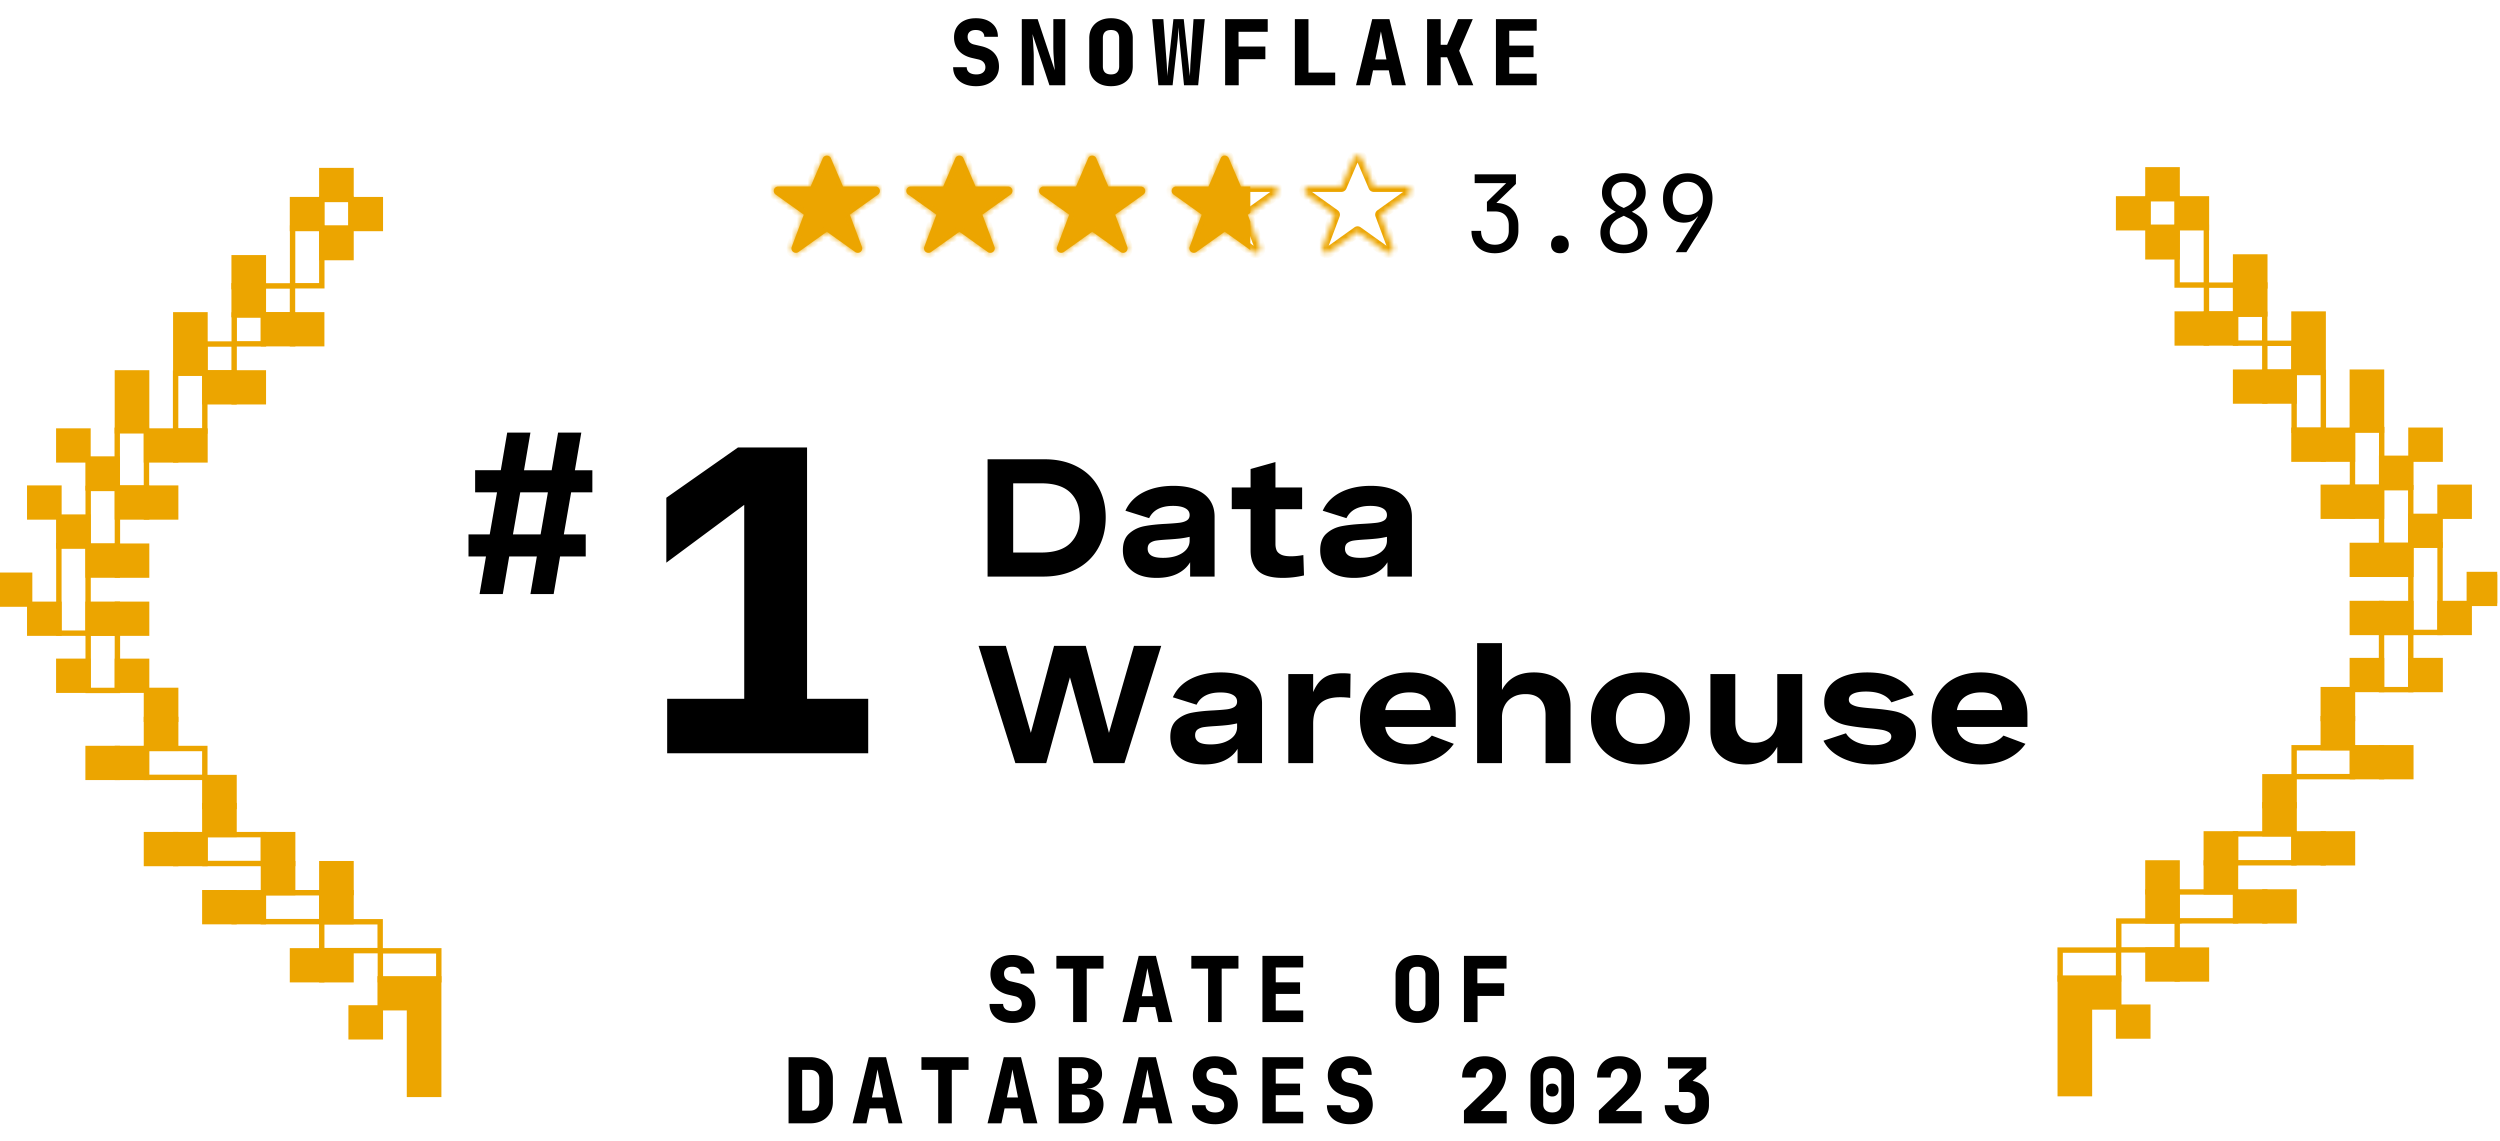 <svg xmlns="http://www.w3.org/2000/svg" width="469" height="214" fill="none"><g clip-path="url(#a)"><path fill="#000" d="m89.965 111.453 1.203-7.054H87.89v-4.149h3.983l1.37-7.884h-4.108v-4.15h4.813l1.203-7.053h4.357l-1.203 7.054h5.186l1.204-7.054h4.357l-1.204 7.054h3.278v4.15h-3.983l-1.369 7.883h4.108v4.149h-4.814l-1.203 7.054h-4.357l1.203-7.054h-5.186l-1.204 7.054h-4.356zm6.265-11.203h5.187l1.369-7.884h-5.187l-1.369 7.884zm28.93 41.059v-10.215h14.458V94.712l-14.615 10.844v-12.18l13.437-9.429h12.965v47.147h11.472v10.215H125.16zm70.79-55.149c2.313 0 4.333.45 6.063 1.35 1.739.89 3.074 2.16 4.005 3.807.941 1.647 1.412 3.56 1.412 5.74 0 2.24-.491 4.2-1.473 5.878-.972 1.678-2.348 2.972-4.129 3.882-1.77.901-3.811 1.351-6.123 1.351h-10.436V86.16h10.681zm-.613 17.496c2.445 0 4.261-.583 5.448-1.75 1.187-1.176 1.78-2.762 1.78-4.757 0-2.006-.593-3.586-1.78-4.743-1.187-1.156-3.003-1.734-5.448-1.734h-5.264v12.984h5.264zm27.931 4.512v-2.686c-.552.921-1.36 1.642-2.425 2.164-1.053.512-2.337.768-3.852.768-1.34 0-2.486-.205-3.437-.614-.942-.42-1.663-1.018-2.164-1.796-.491-.778-.737-1.703-.737-2.778 0-1.391.394-2.435 1.182-3.131.788-.706 1.729-1.166 2.824-1.38 1.105-.216 2.481-.364 4.128-.446 1.105-.061 1.934-.128 2.486-.2.563-.071 1.018-.214 1.366-.43.358-.224.537-.562.537-1.012 0-.563-.271-.987-.813-1.274-.542-.297-1.31-.445-2.302-.445-2.241 0-3.735.767-4.482 2.302l-4.45-1.396c.685-1.515 1.816-2.67 3.391-3.469 1.576-.798 3.448-1.197 5.617-1.197 1.648 0 3.044.23 4.19.69 1.156.45 2.031 1.11 2.625 1.98.603.86.905 1.898.905 3.116v11.234h-4.589zm-7.965-5.233c0 .562.23.992.691 1.289.46.286 1.192.429 2.194.429 1.003 0 1.878-.138 2.625-.414.757-.286 1.34-.67 1.749-1.151.41-.491.614-1.044.614-1.657v-.722a17.9 17.9 0 0 1-1.887.323c-.553.061-1.218.117-1.996.168-1.043.062-1.811.128-2.302.2-.481.061-.885.21-1.212.445-.317.235-.476.599-.476 1.09zm28.975-7.413h-5.003v6.507c0 .471.072.875.215 1.213.143.327.43.598.86.813.429.205 1.053.307 1.872.307.634 0 1.397-.077 2.287-.23l.122 3.821c-1.33.307-2.655.461-3.974.461-2.231 0-3.796-.461-4.697-1.382-.9-.931-1.35-2.194-1.35-3.79v-7.72h-3.53v-4.067h3.53v-3.468l4.665-1.305v4.773h5.003v4.067zm16.007 12.646v-2.686c-.552.921-1.36 1.642-2.424 2.164-1.054.512-2.338.768-3.852.768-1.341 0-2.487-.205-3.438-.614-.942-.42-1.663-1.018-2.164-1.796-.491-.778-.737-1.703-.737-2.778 0-1.391.394-2.435 1.182-3.131.788-.706 1.729-1.166 2.824-1.38 1.105-.216 2.481-.364 4.128-.446 1.105-.061 1.934-.128 2.486-.2.563-.071 1.018-.214 1.366-.43.358-.224.537-.562.537-1.012 0-.563-.271-.987-.813-1.274-.542-.297-1.31-.445-2.302-.445-2.241 0-3.735.767-4.481 2.302l-4.451-1.396c.685-1.515 1.816-2.67 3.392-3.469 1.575-.798 3.448-1.197 5.617-1.197 1.647 0 3.044.23 4.189.69 1.157.45 2.031 1.11 2.625 1.98.603.86.905 1.898.905 3.116v11.234h-4.589zm-7.965-5.233c0 .562.231.992.691 1.289.46.286 1.192.429 2.195.429 1.002 0 1.877-.138 2.624-.414.757-.286 1.34-.67 1.75-1.151a2.522 2.522 0 0 0 .613-1.657v-.722c-.695.154-1.325.261-1.887.323-.553.061-1.218.117-1.995.168-1.044.062-1.811.128-2.302.2-.481.061-.885.21-1.213.445-.317.235-.476.599-.476 1.09zm-34.469 18.225-6.906 22.008h-5.786l-4.436-16.099-4.45 16.099h-5.786l-6.906-22.008h5.11l4.697 16.33 4.358-16.33h5.939l4.359 16.33 4.696-16.33h5.111zm14.319 22.008v-2.686c-.553.921-1.361 1.642-2.425 2.164-1.054.512-2.338.768-3.852.768-1.341 0-2.487-.205-3.438-.614-.941-.42-1.663-1.018-2.164-1.796-.491-.778-.737-1.703-.737-2.778 0-1.391.394-2.435 1.182-3.131.788-.706 1.729-1.166 2.824-1.381 1.105-.215 2.481-.363 4.128-.445 1.105-.061 1.934-.128 2.486-.199.563-.072 1.019-.215 1.366-.43.358-.225.538-.563.538-1.013 0-.563-.272-.987-.814-1.274-.542-.297-1.309-.445-2.302-.445-2.241 0-3.734.767-4.481 2.302l-4.451-1.396c.686-1.515 1.816-2.671 3.392-3.469 1.575-.798 3.448-1.197 5.617-1.197 1.647 0 3.044.23 4.19.691 1.156.45 2.03 1.11 2.624 1.979.604.86.905 1.898.905 3.116v11.234h-4.588zm-7.966-5.233c0 .562.231.992.691 1.289.461.286 1.192.429 2.195.429 1.002 0 1.877-.138 2.624-.414.757-.286 1.34-.67 1.75-1.151a2.523 2.523 0 0 0 .614-1.657v-.722c-.696.154-1.325.261-1.888.323-.553.061-1.218.117-1.995.168-1.044.062-1.811.128-2.302.2-.481.061-.885.21-1.213.445-.317.235-.476.599-.476 1.09zm22.146-11.48v3.392c.379-.911.834-1.627 1.366-2.149a4.376 4.376 0 0 1 1.811-1.09c.686-.204 1.489-.306 2.41-.306.481 0 .956.03 1.427.092l-.061 4.527a14.982 14.982 0 0 0-1.857-.123c-1.77 0-3.065.425-3.883 1.274-.809.849-1.213 2.077-1.213 3.683v7.413h-4.665v-16.713h4.665zm13.521 9.914c.123.993.588 1.786 1.397 2.379.808.593 1.898.89 3.269.89.941 0 1.744-.148 2.409-.445.675-.297 1.228-.696 1.658-1.197l4.128 1.55c-.808 1.177-1.924 2.118-3.346 2.824-1.422.696-3.1 1.044-5.034 1.044-1.872 0-3.504-.338-4.895-1.013-1.381-.686-2.451-1.668-3.208-2.947-.747-1.289-1.12-2.814-1.12-4.573 0-1.75.373-3.285 1.12-4.605.757-1.319 1.832-2.337 3.223-3.054 1.402-.716 3.039-1.074 4.911-1.074 1.76 0 3.295.322 4.604.967 1.32.634 2.333 1.55 3.039 2.747.716 1.187 1.074 2.589 1.074 4.205v2.302h-13.229zm8.487-3.161c-.061-1.085-.414-1.908-1.059-2.471-.644-.563-1.586-.844-2.824-.844-1.289 0-2.338.291-3.146.875-.798.583-1.284 1.396-1.458 2.44h8.487zm13.413-12.554v8.794c.573-1.085 1.351-1.903 2.333-2.456.982-.563 2.2-.844 3.653-.844 1.412 0 2.634.256 3.668.767 1.033.502 1.826 1.223 2.379 2.164.552.942.828 2.057.828 3.346v10.743h-4.681v-9.024c0-1.259-.317-2.225-.951-2.901-.624-.685-1.56-1.028-2.809-1.028-.92 0-1.713.189-2.378.568a3.699 3.699 0 0 0-1.52 1.55c-.348.655-.522 1.397-.522 2.225v8.61h-4.665v-22.514h4.665zm25.968 5.494c1.841 0 3.463.363 4.865 1.09 1.412.716 2.501 1.729 3.269 3.038.767 1.3 1.151 2.804 1.151 4.512 0 1.699-.384 3.203-1.151 4.513-.768 1.299-1.857 2.312-3.269 3.038-1.402.716-3.024 1.075-4.865 1.075-1.842 0-3.464-.359-4.865-1.075-1.402-.726-2.487-1.739-3.254-3.038-.767-1.31-1.151-2.814-1.151-4.513 0-1.708.384-3.212 1.151-4.512.767-1.309 1.852-2.322 3.254-3.038 1.401-.727 3.023-1.09 4.865-1.09zm-4.604 8.64c0 .972.189 1.817.567 2.533a3.998 3.998 0 0 0 1.612 1.657c.696.389 1.504.583 2.425.583.931 0 1.739-.189 2.425-.567a4.005 4.005 0 0 0 1.611-1.658c.379-.726.568-1.576.568-2.548 0-.982-.189-1.831-.568-2.547a4.005 4.005 0 0 0-1.611-1.658c-.686-.388-1.494-.583-2.425-.583-.931 0-1.745.195-2.44.583a4.006 4.006 0 0 0-1.597 1.673c-.378.716-.567 1.56-.567 2.532zm30.279 8.38v-3.069c-1.156 2.21-3.105 3.315-5.847 3.315-1.33 0-2.501-.246-3.514-.737-1.013-.501-1.796-1.223-2.348-2.164-.553-.952-.829-2.077-.829-3.376v-10.682h4.665v8.963c0 1.248.307 2.215.921 2.9.624.686 1.525 1.029 2.701 1.029.87 0 1.627-.19 2.272-.568a3.783 3.783 0 0 0 1.473-1.55c.338-.665.506-1.412.506-2.241v-8.533h4.681v16.713h-4.681zm21.41-11.403c-.348-.624-.926-1.115-1.735-1.473-.798-.369-1.811-.553-3.038-.553-1.013 0-1.801.128-2.364.384s-.844.634-.844 1.136c0 .399.189.706.568.92.378.215.854.369 1.427.461.583.092 1.397.179 2.44.261 1.678.133 3.06.312 4.144.537 1.095.225 2.036.67 2.824 1.335.798.665 1.197 1.637 1.197 2.916 0 1.166-.343 2.179-1.028 3.039-.686.859-1.642 1.524-2.87 1.995-1.228.46-2.64.691-4.236.691-1.391 0-2.701-.174-3.929-.522-1.228-.358-2.302-.87-3.223-1.535-.91-.665-1.601-1.463-2.072-2.394l4.221-1.397c.409.696 1.059 1.243 1.949 1.642.9.399 1.959.599 3.177.599 1.023 0 1.842-.143 2.455-.43.614-.296.921-.69.921-1.181 0-.379-.184-.671-.552-.875-.369-.205-.834-.348-1.397-.43a33.657 33.657 0 0 0-2.379-.276c-1.688-.154-3.084-.348-4.189-.583-1.105-.236-2.062-.696-2.87-1.382-.798-.685-1.197-1.673-1.197-2.962 0-1.146.327-2.133.982-2.962.665-.839 1.606-1.478 2.824-1.918 1.217-.44 2.645-.66 4.282-.66 2.199 0 4.041.384 5.524 1.151 1.484.767 2.543 1.796 3.177 3.085l-4.189 1.381zm12.293 4.604c.122.993.588 1.786 1.396 2.379.808.593 1.898.89 3.269.89.941 0 1.745-.148 2.41-.445.675-.297 1.227-.696 1.657-1.197l4.128 1.55c-.808 1.177-1.923 2.118-3.345 2.824-1.422.696-3.1 1.044-5.034 1.044-1.872 0-3.504-.338-4.896-1.013-1.381-.686-2.45-1.668-3.207-2.947-.747-1.289-1.121-2.814-1.121-4.573 0-1.75.374-3.285 1.121-4.605.757-1.319 1.831-2.337 3.223-3.054 1.401-.716 3.038-1.074 4.911-1.074 1.759 0 3.294.322 4.604.967 1.32.634 2.333 1.55 3.038 2.747.717 1.187 1.075 2.589 1.075 4.205v2.302h-13.229zm8.487-3.161c-.062-1.085-.415-1.908-1.059-2.471-.645-.563-1.586-.844-2.824-.844-1.289 0-2.338.291-3.146.875-.798.583-1.284 1.396-1.458 2.44h8.487zm-185.665 58.7c-.872 0-1.632-.147-2.278-.442-.646-.294-1.144-.708-1.496-1.241-.351-.532-.527-1.161-.527-1.887h2.55c0 .42.159.754.476 1.003.329.238.771.357 1.326.357.533 0 .947-.119 1.241-.357.306-.238.459-.566.459-.986 0-.362-.113-.674-.34-.935-.226-.26-.544-.436-.952-.527l-1.258-.289c-1.054-.249-1.875-.708-2.465-1.377-.578-.68-.867-1.507-.867-2.482 0-.725.165-1.354.493-1.887a3.36 3.36 0 0 1 1.428-1.258c.612-.294 1.338-.442 2.176-.442 1.27 0 2.273.318 3.009.952.748.624 1.122 1.468 1.122 2.533h-2.55c0-.396-.141-.708-.425-.935-.272-.226-.668-.34-1.19-.34-.487 0-.861.114-1.122.34-.26.216-.391.527-.391.935 0 .363.102.675.306.935.216.25.516.42.901.51l1.326.306c1.1.25 1.933.703 2.499 1.36.567.646.85 1.474.85 2.482 0 .726-.181 1.366-.544 1.921-.351.556-.85.986-1.496 1.292-.634.306-1.388.459-2.261.459zm11.384-.17v-10.03h-3.145v-2.38h8.84v2.38h-3.145v10.03h-2.55zm9.258 0 3.043-12.41h3.23l3.077 12.41h-2.601l-.595-2.805h-2.958l-.595 2.805h-2.601zm3.621-4.845h2.091l-.595-2.992c-.079-.43-.164-.855-.255-1.275-.079-.43-.142-.765-.187-1.003l-.187.986c-.068.42-.147.845-.238 1.275l-.629 3.009zm12.437 4.845v-10.03h-3.145v-2.38h8.84v2.38h-3.145v10.03h-2.55zm10.194 0v-12.41h7.65v2.176h-5.151v2.788h4.556v2.176h-4.556v3.094h5.151v2.176h-7.65zm29.056.17c-.827 0-1.547-.153-2.159-.459a3.542 3.542 0 0 1-1.428-1.309c-.328-.566-.493-1.224-.493-1.972v-5.27c0-.748.165-1.399.493-1.955a3.402 3.402 0 0 1 1.428-1.309c.612-.317 1.332-.476 2.159-.476.839 0 1.559.159 2.159.476a3.29 3.29 0 0 1 1.411 1.309c.34.556.51 1.207.51 1.955v5.27c0 .748-.17 1.406-.51 1.972a3.42 3.42 0 0 1-1.411 1.309c-.6.306-1.32.459-2.159.459zm0-2.21c.51 0 .89-.13 1.139-.391.261-.272.391-.651.391-1.139v-5.27c0-.498-.124-.878-.374-1.139-.249-.26-.634-.391-1.156-.391-.521 0-.906.131-1.156.391-.249.261-.374.641-.374 1.139v5.27c0 .488.125.867.374 1.139.261.261.646.391 1.156.391zm8.749 2.04v-12.41h7.99v2.38h-5.474v2.754h5.032v2.38h-4.998v4.896h-2.55zm-126.703 19v-12.41h4.029c.862 0 1.61.165 2.244.493a3.564 3.564 0 0 1 1.496 1.394c.363.59.544 1.287.544 2.091v4.437c0 .794-.181 1.491-.544 2.091a3.666 3.666 0 0 1-1.496 1.411c-.634.329-1.382.493-2.244.493h-4.029zm2.55-2.38h1.479c.522 0 .941-.147 1.258-.442.318-.294.476-.685.476-1.173v-4.437c0-.476-.158-.861-.476-1.156-.317-.294-.736-.442-1.258-.442h-1.479v7.65zm9.463 2.38 3.043-12.41h3.23l3.077 12.41h-2.601l-.595-2.805h-2.958l-.595 2.805h-2.601zm3.621-4.845h2.091l-.595-2.992c-.08-.43-.165-.855-.255-1.275l-.187-1.003-.187.986c-.068.42-.148.845-.238 1.275l-.629 3.009zm12.437 4.845v-10.03h-3.145v-2.38h8.84v2.38h-3.145v10.03h-2.55zm9.258 0 3.043-12.41h3.23l3.077 12.41h-2.601l-.595-2.805h-2.958l-.595 2.805h-2.601zm3.621-4.845h2.091l-.595-2.992c-.079-.43-.164-.855-.255-1.275-.079-.43-.141-.765-.187-1.003l-.187.986c-.068.42-.147.845-.238 1.275l-.629 3.009zm9.735 4.845v-12.41h3.995c1.258 0 2.261.289 3.009.867.748.567 1.122 1.338 1.122 2.312 0 .544-.131 1.02-.391 1.428-.25.408-.59.726-1.02.952a2.85 2.85 0 0 1-1.377.34v.051a3.331 3.331 0 0 1 1.513.306c.464.216.838.539 1.122.969.283.431.425.964.425 1.598 0 .726-.176 1.36-.527 1.904-.34.533-.828.947-1.462 1.241-.635.295-1.389.442-2.261.442h-4.148zm2.465-2.057h1.581c.555 0 .991-.147 1.309-.442.317-.294.476-.702.476-1.224 0-.521-.159-.929-.476-1.224-.318-.306-.754-.459-1.309-.459h-1.581v3.349zm0-5.355h1.496c.498 0 .889-.13 1.173-.391.283-.272.425-.634.425-1.088 0-.464-.142-.821-.425-1.071-.284-.26-.675-.391-1.173-.391h-1.496v2.941zm9.496 7.412 3.043-12.41h3.23l3.077 12.41h-2.601l-.595-2.805h-2.958l-.595 2.805h-2.601zm3.621-4.845h2.091l-.595-2.992c-.079-.43-.164-.855-.255-1.275-.079-.43-.142-.765-.187-1.003l-.187.986c-.068.42-.147.845-.238 1.275l-.629 3.009zm13.712 5.015c-.872 0-1.632-.147-2.278-.442-.646-.294-1.144-.708-1.496-1.241-.351-.532-.527-1.161-.527-1.887h2.55c0 .42.159.754.476 1.003.329.238.771.357 1.326.357.533 0 .947-.119 1.241-.357.306-.238.459-.566.459-.986 0-.362-.113-.674-.34-.935-.226-.26-.544-.436-.952-.527l-1.258-.289c-1.054-.249-1.875-.708-2.465-1.377-.578-.68-.867-1.507-.867-2.482 0-.725.165-1.354.493-1.887a3.36 3.36 0 0 1 1.428-1.258c.612-.294 1.338-.442 2.176-.442 1.27 0 2.273.318 3.009.952.748.624 1.122 1.468 1.122 2.533h-2.55c0-.396-.141-.708-.425-.935-.272-.226-.668-.34-1.19-.34-.487 0-.861.114-1.122.34-.26.216-.391.527-.391.935 0 .363.102.675.306.935.216.25.516.42.901.51l1.326.306c1.1.25 1.933.703 2.499 1.36.567.646.85 1.474.85 2.482 0 .726-.181 1.366-.544 1.921-.351.556-.85.986-1.496 1.292-.634.306-1.388.459-2.261.459zm8.919-.17v-12.41h7.65v2.176h-5.151v2.788h4.556v2.176h-4.556v3.094h5.151v2.176h-7.65zm16.398.17c-.873 0-1.632-.147-2.278-.442-.646-.294-1.145-.708-1.496-1.241-.351-.532-.527-1.161-.527-1.887h2.55c0 .42.159.754.476 1.003.329.238.771.357 1.326.357.533 0 .946-.119 1.241-.357.306-.238.459-.566.459-.986 0-.362-.113-.674-.34-.935-.227-.26-.544-.436-.952-.527l-1.258-.289c-1.054-.249-1.876-.708-2.465-1.377-.578-.68-.867-1.507-.867-2.482 0-.725.164-1.354.493-1.887a3.36 3.36 0 0 1 1.428-1.258c.612-.294 1.337-.442 2.176-.442 1.269 0 2.272.318 3.009.952.748.624 1.122 1.468 1.122 2.533h-2.55c0-.396-.142-.708-.425-.935-.272-.226-.669-.34-1.19-.34-.487 0-.861.114-1.122.34-.261.216-.391.527-.391.935 0 .363.102.675.306.935.215.25.516.42.901.51l1.326.306c1.099.25 1.932.703 2.499 1.36.567.646.85 1.474.85 2.482 0 .726-.181 1.366-.544 1.921-.351.556-.85.986-1.496 1.292-.635.306-1.388.459-2.261.459zm21.407-.17v-2.397l3.944-3.808c.464-.453.81-.872 1.037-1.258.238-.385.357-.804.357-1.258 0-.498-.136-.884-.408-1.156-.261-.272-.624-.408-1.088-.408-.51 0-.913.153-1.207.459-.284.295-.425.709-.425 1.241h-2.55c0-.816.17-1.518.51-2.108.351-.6.844-1.065 1.479-1.394.634-.328 1.382-.493 2.244-.493.804 0 1.501.153 2.091.459.6.295 1.065.709 1.394 1.241.34.533.51 1.162.51 1.887 0 .805-.199 1.576-.595 2.312-.397.737-1.032 1.508-1.904 2.312l-2.244 2.074h4.879v2.295h-8.024zm16.585.17c-.838 0-1.564-.153-2.176-.459a3.542 3.542 0 0 1-1.428-1.309c-.328-.566-.493-1.224-.493-1.972v-5.27c0-.748.165-1.399.493-1.955a3.402 3.402 0 0 1 1.428-1.309c.612-.317 1.332-.476 2.159-.476.839 0 1.559.159 2.159.476a3.29 3.29 0 0 1 1.411 1.309c.34.556.51 1.207.51 1.955v5.27c0 .748-.17 1.406-.51 1.972a3.42 3.42 0 0 1-1.411 1.309c-.6.306-1.314.459-2.142.459zm-.017-2.21c.533 0 .947-.136 1.241-.408.306-.272.459-.646.459-1.122v-5.27c0-.476-.153-.85-.459-1.122-.294-.272-.708-.408-1.241-.408-.532 0-.952.136-1.258.408-.294.272-.442.646-.442 1.122v5.27c0 .476.153.85.459 1.122.306.272.72.408 1.241.408zm0-2.992c-.351 0-.64-.113-.867-.34-.215-.226-.323-.521-.323-.884 0-.362.108-.651.323-.867.227-.215.516-.323.867-.323.363 0 .652.108.867.323.216.216.323.505.323.867 0 .363-.107.658-.323.884-.215.227-.504.34-.867.34zm8.749 5.032v-2.397l3.944-3.808c.464-.453.81-.872 1.037-1.258.238-.385.357-.804.357-1.258 0-.498-.136-.884-.408-1.156-.261-.272-.624-.408-1.088-.408-.51 0-.913.153-1.207.459-.284.295-.425.709-.425 1.241h-2.55c0-.816.17-1.518.51-2.108.351-.6.844-1.065 1.479-1.394.634-.328 1.382-.493 2.244-.493.804 0 1.501.153 2.091.459.6.295 1.065.709 1.394 1.241.34.533.51 1.162.51 1.887 0 .805-.199 1.576-.595 2.312-.397.737-1.032 1.508-1.904 2.312l-2.244 2.074h4.879v2.295h-8.024zm16.5.17c-.85 0-1.587-.141-2.21-.425a3.391 3.391 0 0 1-1.428-1.241c-.34-.544-.51-1.178-.51-1.904h2.55c0 .454.136.811.408 1.071.283.25.68.374 1.19.374.521 0 .918-.124 1.19-.374.272-.249.408-.606.408-1.071v-1.02c0-.464-.142-.821-.425-1.071-.272-.26-.663-.391-1.173-.391h-1.462v-2.193l2.499-2.21h-4.59v-2.125h7.191v2.193l-3.638 3.213v-1.037c1.281 0 2.289.323 3.026.969.748.646 1.122 1.525 1.122 2.635v1.037c0 .726-.17 1.36-.51 1.904-.329.533-.805.947-1.428 1.241-.623.284-1.36.425-2.21.425zM183.11 16.17c-.873 0-1.632-.147-2.278-.442-.646-.295-1.145-.708-1.496-1.241-.351-.533-.527-1.162-.527-1.887h2.55c0 .42.159.754.476 1.003.329.238.771.357 1.326.357.533 0 .946-.119 1.241-.357.306-.238.459-.567.459-.986 0-.363-.113-.674-.34-.935-.227-.26-.544-.436-.952-.527l-1.258-.289c-1.054-.25-1.876-.708-2.465-1.377-.578-.68-.867-1.507-.867-2.482 0-.725.164-1.354.493-1.887a3.36 3.36 0 0 1 1.428-1.258c.612-.295 1.337-.442 2.176-.442 1.269 0 2.272.317 3.009.952.748.623 1.122 1.468 1.122 2.533h-2.55c0-.397-.142-.708-.425-.935-.272-.227-.669-.34-1.19-.34-.487 0-.861.113-1.122.34-.261.215-.391.527-.391.935 0 .363.102.674.306.935.215.25.516.42.901.51l1.326.306c1.099.25 1.932.703 2.499 1.36.567.646.85 1.473.85 2.482 0 .725-.181 1.366-.544 1.921-.351.555-.85.986-1.496 1.292-.635.306-1.388.459-2.261.459zm8.578-.17V3.59h2.975l3.213 9.605c-.034-.42-.073-.901-.119-1.445a89.693 89.693 0 0 1-.119-1.649 36.799 36.799 0 0 1-.034-1.411v-5.1h2.244V16h-2.975l-3.179-9.605a60.672 60.672 0 0 1 .187 2.805c.034.51.051.963.051 1.36V16h-2.244zm16.739.17c-.827 0-1.547-.153-2.159-.459a3.549 3.549 0 0 1-1.428-1.309c-.329-.567-.493-1.224-.493-1.972V7.16c0-.748.164-1.4.493-1.955a3.397 3.397 0 0 1 1.428-1.309c.612-.317 1.332-.476 2.159-.476.839 0 1.558.159 2.159.476a3.29 3.29 0 0 1 1.411 1.309c.34.555.51 1.207.51 1.955v5.27c0 .748-.17 1.405-.51 1.972a3.433 3.433 0 0 1-1.411 1.309c-.601.306-1.32.459-2.159.459zm0-2.21c.51 0 .89-.13 1.139-.391.261-.272.391-.652.391-1.139V7.16c0-.499-.125-.878-.374-1.139-.249-.26-.635-.391-1.156-.391-.521 0-.907.13-1.156.391-.249.26-.374.64-.374 1.139v5.27c0 .487.125.867.374 1.139.261.26.646.391 1.156.391zm8.884 2.04-1.156-12.41h2.091l.629 8.296c.012.159.023.385.034.68.012.283.023.584.034.901.023.306.034.584.034.833a41.4 41.4 0 0 0 .068-.833c.034-.317.068-.618.102-.901.034-.295.057-.521.068-.68l.918-8.296h1.938l.884 8.296c.023.159.046.385.068.68.034.283.068.584.102.901.046.306.08.584.102.833.012-.25.023-.527.034-.833l.034-.901c.012-.295.023-.521.034-.68l.578-8.296h2.108L224.774 16h-2.652l-.833-8.245a20.04 20.04 0 0 1-.068-.748l-.068-.986c-.022-.34-.045-.64-.068-.901-.011.26-.028.561-.051.901-.022.34-.045.669-.068.986-.022.306-.045.555-.068.748L219.98 16h-2.669zm12.523 0V3.59h7.99v2.38h-5.474v2.754h5.032v2.38h-4.998V16h-2.55zm13.083 0V3.59h2.55v10.03h5.015V16h-7.565zm11.468 0 3.043-12.41h3.23L263.735 16h-2.601l-.595-2.805h-2.958L256.986 16h-2.601zm3.621-4.845h2.091l-.595-2.992c-.079-.43-.164-.856-.255-1.275-.079-.43-.141-.765-.187-1.003l-.187.986c-.068.42-.147.844-.238 1.275l-.629 3.009zM267.724 16V3.59h2.55v4.811h1.207l2.04-4.811h2.771l-2.55 5.933L276.394 16h-2.805l-2.108-5.253h-1.207V16h-2.55zm12.913 0V3.59h7.65v2.176h-5.151v2.788h4.556v2.176h-4.556v3.094h5.151V16h-7.65z"/><path fill="#ECA500" stroke="#ECA500" stroke-width="1.014" d="M65.87 189.086h5.481v5.418H65.87zm5.45-5.453h5.481v5.418H71.32zm5.499 0H82.3v21.672h-5.481zm-16.448-5.254h5.481v5.418h-5.481zm-16.447-10.902h5.481v5.418h-5.481z"/><path stroke="#ECA500" stroke-width="1.014" d="M60.371 167.477H49.408v5.418h10.963zm-10.949-10.899H38.459v5.418h10.963zm-10.998-16.16H27.46v5.418h10.963zM22.025 129.52v-10.738h-5.481v10.738zm0-27.055V91.629h-5.481v10.836zm5.45-10.902V80.727h-5.481v10.836zM38.424 80.86V70.024h-5.481V80.86zm10.998-16.352V59.09h-5.481v5.418zm5.45-5.449v-5.418h-5.481v5.418zm5.499-5.449V42.774H54.89V53.61zM43.924 69.957v-5.418h-5.481v5.418zm-27.399 48.824v-16.418h-5.481v16.418zm43.833 54.145H71.32v5.418H60.358v-5.418zm10.998 5.453h10.962v5.418H71.356v-5.418z"/><path fill="#ECA500" stroke="#ECA500" stroke-width="1.014" d="M32.975 156.578h5.481v5.418h-5.481zm-10.95-16.16h5.481v5.418h-5.481zm38.346 27.059h5.481v5.418h-5.481zm-21.947-16.352h5.481v5.418h-5.481zm10.998 10.902h5.481v5.418h-5.481zm-21.946-27.058h5.481v5.418h-5.481z"/><path fill="#ECA500" stroke="#ECA500" stroke-width="1.014" d="M38.424 145.867h5.481v5.418h-5.481zm21.947 16.16h5.481v5.418h-5.481zm-10.949-5.449h5.481v5.418h-5.481zm-21.947 0h5.481v5.418h-5.481zm0-27.058h5.481v5.418h-5.481zm-5.45-5.454h5.481v5.418h-5.481zm-5.5-10.703h5.481v5.418h-5.481zm0-10.898h5.481v5.418h-5.481zm5.5-10.902h5.481v5.418h-5.481zm5.45-10.704h5.481v5.418h-5.481zm10.949-10.902h5.481v5.418h-5.481zm10.998-10.898h5.481v5.418h-5.481zm10.949-16.157h5.481v5.418h-5.481zm-5.499-5.453h5.481v5.418h-5.481zM60.371 32h5.481v5.418h-5.481z"/><path stroke="#ECA500" stroke-width="1.014" d="M60.353 37.355h5.481v5.418h-5.481z"/><path fill="#ECA500" stroke="#ECA500" stroke-width="1.014" d="M65.87 37.449h5.481v5.418H65.87zM32.975 64.508h5.481v5.418h-5.481zm10.949-10.899h5.481v5.418h-5.481zm-10.949 5.45h5.481v5.418h-5.481z"/><path fill="#ECA500" stroke="#ECA500" stroke-width="1.014" d="M43.924 48.352h5.481v5.418h-5.481zM22.025 75.41h5.481v5.418h-5.481zm0-5.453h5.481v5.418h-5.481zm-5.5 16.156h5.481v5.418h-5.481zm-5.498-5.254h5.481v5.418h-5.481zm0 16.153h5.481v5.418h-5.481zm-5.45-5.449h5.481v5.418H5.577zm0 21.8h5.481v5.418H5.577zm-5.499-5.449h5.481v5.418H.078zm21.947 5.449h5.481v5.418h-5.481zm0-10.898h5.481v5.418h-5.481zm5.45-10.902h5.481v5.418h-5.481zm5.5-10.704h5.481v5.418h-5.481zm10.949-10.902h5.481v5.418h-5.481zm10.948-10.898h5.481v5.418h-5.481zm-43.845 65.007h5.481v5.418h-5.481zm43.845 54.313h5.481v5.418h-5.481zm-16.448-10.902h5.481v5.418h-5.481zm-21.899-27.059h5.481v5.418h-5.481zm386.406 48.527h-5.481v5.418h5.481zm-5.451-5.453h-5.481v5.418h5.481zm-5.499 0H386.5v21.672h5.481zm16.449-5.254h-5.481v5.418h5.481zm16.447-10.902h-5.481v5.418h5.481z"/><path stroke="#ECA500" stroke-width="1.014" d="M408.43 167.336h10.963v5.418H408.43zm10.949-10.898h10.963v5.418h-10.963zm10.998-16.161h10.963v5.418h-10.963zm16.398-10.898v-10.738h5.481v10.738zm0-27.055V91.488h5.481v10.836zm-5.449-10.902V80.586h5.481v10.836zm-10.949-10.703V69.883h5.481v10.836zm-10.998-16.352V58.95h5.48v5.418zm-5.45-5.449V53.5h5.481v5.418zm-5.499-5.449V42.633h5.481v10.836zm16.447 16.347v-5.418h5.48v5.418zm27.398 48.825v-16.418h5.481v16.418zm-43.832 54.144H397.48v5.418h10.963v-5.418zm-10.998 5.453h-10.963v5.418h10.963v-5.418z"/><path fill="#ECA500" stroke="#ECA500" stroke-width="1.014" d="M435.826 156.438h-5.481v5.418h5.481zm10.949-16.161h-5.481v5.418h5.481zm-38.345 27.059h-5.481v5.418h5.481zm21.947-16.352h-5.481v5.418h5.481zm-10.998 10.903h-5.481v5.418h5.481zm21.946-27.059h-5.481v5.418h5.481z"/><path fill="#ECA500" stroke="#ECA500" stroke-width="1.014" d="M430.377 145.727h-5.481v5.418h5.481zm-21.947 16.16h-5.481v5.418h5.481zm10.949-5.449h-5.481v5.418h5.481zm21.947 0h-5.481v5.418h5.481zm0-27.059h-5.481v5.418h5.481zm5.449-5.453h-5.481v5.418h5.481zm5.5-10.703h-5.481v5.418h5.481zm0-10.899h-5.481v5.418h5.481zm-5.5-10.902h-5.481v5.418h5.481zm-5.449-10.703h-5.481v5.418h5.481zm-10.949-10.903h-5.481v5.418h5.481zm-10.998-10.898h-5.481v5.418h5.481zM408.43 42.762h-5.481v5.418h5.481zm5.499-5.453h-5.481v5.418h5.481zm-5.499-5.449h-5.481v5.417h5.481z"/><path stroke="#ECA500" stroke-width="1.014" d="M408.447 37.215h-5.481v5.418h5.481z"/><path fill="#ECA500" stroke="#ECA500" stroke-width="1.014" d="M402.931 37.309h-5.481v5.418h5.481zm32.895 27.058h-5.481v5.418h5.481zm-10.949-10.898h-5.481v5.418h5.481zm10.949 5.449h-5.481v5.418h5.481z"/><path fill="#ECA500" stroke="#ECA500" stroke-width="1.014" d="M424.877 48.21h-5.481v5.419h5.481zm21.898 27.06h-5.481v5.417h5.481zm0-5.454h-5.481v5.418h5.481zm5.5 16.157h-5.481v5.418h5.481zm5.498-5.254h-5.481v5.418h5.481zm0 16.152h-5.481v5.418h5.481zm5.451-5.449h-5.481v5.418h5.481zm0 21.801h-5.481v5.418h5.481zm5.499-5.45h-5.481v5.418h5.481zm-21.948 5.45h-5.481v5.418h5.481zm0-10.899h-5.481v5.418h5.481zm-5.449-10.902h-5.481v5.418h5.481zm-5.5-10.703h-5.481v5.418h5.481zm-10.949-10.903h-5.481v5.418h5.481zm-10.948-10.898h-5.481v5.418h5.481zm43.844 65.008h-5.481v5.418h5.481zm-43.844 54.312h-5.481v5.418h5.481zm16.448-10.902h-5.481v5.418h5.481zm21.898-27.059h-5.481v5.418h5.481z"/><path fill="#ECA500" fill-rule="evenodd" d="M155.139 29.184a.827.827 0 0 1 .738.502l2.273 5.304h6.09a.83.83 0 0 1 .482 1.505l-5.289 3.777 2.265 6.04a.83.83 0 0 1-1.259.967l-5.324-3.804-5.325 3.804a.83.83 0 0 1-1.259-.967l2.265-6.04-5.288-3.777a.828.828 0 0 1-.348-.675.83.83 0 0 1 .83-.83h6.089l2.273-5.304a.83.83 0 0 1 .739-.502h.048zm79.421 12.364v5.354l-4.797-3.427-5.324 3.804a.83.83 0 0 1-1.259-.967l2.265-6.04-5.289-3.777a.83.83 0 0 1 .482-1.505h6.09l2.273-5.304a.828.828 0 0 1 .738-.502h.048a.83.83 0 0 1 .739.502l2.273 5.304h1.761v4.94l-.478.342.478 1.276zm-29.687-12.364h.048a.827.827 0 0 1 .738.502l2.274 5.304h6.089a.83.83 0 0 1 .482 1.505l-5.289 3.777 2.265 6.04a.829.829 0 0 1-1.258.967l-5.325-3.804-5.325 3.804a.83.83 0 0 1-1.259-.967l2.266-6.04-5.289-3.777a.829.829 0 0 1 .482-1.505h6.089l2.274-5.304a.828.828 0 0 1 .738-.502zm-24.915 0h.048a.827.827 0 0 1 .738.502l2.273 5.304h6.09a.83.83 0 0 1 .482 1.505l-5.289 3.777 2.265 6.04a.83.83 0 0 1-1.259.967l-5.324-3.804-5.325 3.804a.83.83 0 0 1-1.259-.967l2.265-6.04-5.288-3.777a.829.829 0 0 1 .482-1.505h6.089l2.273-5.304a.83.83 0 0 1 .739-.502z" clip-rule="evenodd"/><mask id="b" fill="#fff"><path fill-rule="evenodd" d="M155.115 29.184a.83.83 0 0 1 .762.502l2.273 5.304h6.09a.83.83 0 0 1 .482 1.505l-5.289 3.778 2.265 6.04a.83.83 0 0 1-1.259.966l-5.324-3.803-5.325 3.803a.829.829 0 0 1-1.259-.966l2.265-6.04-5.288-3.778a.829.829 0 0 1 .482-1.505h6.089l2.273-5.304a.83.83 0 0 1 .763-.502zm24.867 0a.83.83 0 0 1 .762.502l2.273 5.304h6.09a.83.83 0 0 1 .482 1.505l-5.289 3.778 2.265 6.04a.83.83 0 0 1-1.259.966l-5.324-3.803-5.325 3.803a.829.829 0 0 1-1.259-.966l2.265-6.04-5.288-3.778a.829.829 0 0 1 .482-1.505h6.089l2.273-5.304a.83.83 0 0 1 .763-.502zm25.677.502a.828.828 0 0 0-1.524 0l-2.274 5.304h-6.089a.83.83 0 0 0-.482 1.505l5.289 3.778-2.266 6.04a.83.83 0 0 0 1.259.966l5.325-3.803 5.325 3.803a.829.829 0 0 0 1.258-.966l-2.265-6.04 5.289-3.778a.83.83 0 0 0-.482-1.505h-6.089l-2.274-5.304zm24.104-.502a.83.83 0 0 1 .763.502l2.273 5.304h6.089a.83.83 0 0 1 .482 1.505l-5.288 3.778 2.265 6.04a.83.83 0 0 1-1.259.966l-5.325-3.803-5.324 3.803a.83.83 0 0 1-1.259-.966l2.265-6.04-5.289-3.778a.83.83 0 0 1 .482-1.505h6.09l2.273-5.304a.828.828 0 0 1 .762-.502zm25.678.502a.83.83 0 0 0-1.525 0l-2.273 5.304h-6.089a.83.83 0 0 0-.483 1.505l5.289 3.778-2.265 6.04a.83.83 0 0 0 1.259.966l5.324-3.803 5.325 3.803a.829.829 0 0 0 1.259-.966l-2.265-6.04 5.289-3.778a.83.83 0 0 0-.483-1.505h-6.089l-2.273-5.304z" clip-rule="evenodd"/></mask><path fill="#ECA500" d="m155.877 29.686-.932.4.932-.4zm2.273 5.304-.932.4c.16.373.527.614.932.614V34.99zm6.88.577-.966.31.966-.31zm-.308.928.589.825-.589-.825zm-5.289 3.778-.589-.826a1.013 1.013 0 0 0-.36 1.181l.949-.355zm2.265 6.04-.949.356.949-.356zm-.271.949-.618-.804.618.804zm-.988.017-.589.825.589-.825zm-5.324-3.803.589-.825a1.014 1.014 0 0 0-1.179 0l.59.825zm-5.325 3.803.589.825-.589-.825zm-.987-.017.617-.804-.617.804zm-.272-.95.95.357-.95-.356zm2.265-6.04.95.357c.161-.43.013-.915-.36-1.181l-.59.825zm-5.288-3.777-.59.825.59-.825zm-.308-.928.965.31-.965-.31zm6.879-.577v1.014c.406 0 .772-.241.932-.614l-.932-.4zm2.273-5.304-.932-.399.932.4zm26.392 0-.932.4.932-.4zm2.273 5.304-.932.4c.16.373.527.614.932.614V34.99zm6.88.577-.966.31.966-.31zm-.308.928.589.825-.589-.825zm-5.289 3.778-.589-.826a1.013 1.013 0 0 0-.36 1.181l.949-.355zm2.265 6.04-.949.356.949-.356zm-.271.949-.618-.804.618.804zm-.988.017-.589.825.589-.825zm-5.324-3.803.589-.825a1.014 1.014 0 0 0-1.179 0l.59.825zm-5.325 3.803.589.825-.589-.825zm-.987-.017.617-.804-.617.804zm-.272-.95.95.357-.95-.356zm2.265-6.04.95.357c.161-.43.013-.915-.36-1.181l-.59.825zm-5.288-3.777-.59.825.59-.825zm-.308-.928.965.31-.965-.31zm6.879-.577v1.014c.406 0 .772-.241.932-.614l-.932-.4zm2.273-5.304-.932-.399.932.4zm26.44 0 .932-.399-.932.4zm-1.524 0-.932-.399.932.4zm-2.274 5.304v1.014c.406 0 .772-.241.932-.614l-.932-.4zm-6.879.577.966.31-.966-.31zm.308.928-.589.825.589-.825zm5.289 3.778.949.355c.161-.43.013-.914-.36-1.18l-.589.825zm-2.266 6.04.95.356-.95-.356zm.272.949.617-.804-.617.804zm.987.017.59.825-.59-.825zm5.325-3.803.589-.825a1.013 1.013 0 0 0-1.178 0l.589.825zm5.325 3.803-.59.825.59-.825zm.987-.017-.617-.804h-.001l.618.804zm.271-.95-.949.357.949-.356zm-2.265-6.04-.589-.825a1.015 1.015 0 0 0-.36 1.181l.949-.355zm5.289-3.777.589.825-.589-.825zm.308-.928.965-.31-.965.31zm-6.879-.577-.932.4c.159.373.526.614.932.614V34.99zm22.593-5.304-.932.4.932-.4zm2.273 5.304-.932.4c.16.373.526.614.932.614V34.99zm6.879.577.966-.31-.966.31zm-.308.928.59.825-.59-.825zm-5.288 3.778-.59-.826a1.015 1.015 0 0 0-.36 1.181l.95-.355zm2.265 6.04-.95.356.95-.356zm-.272.949-.617-.804.617.804zm-.987.017-.589.825.589-.825zm-5.325-3.803.59-.825a1.014 1.014 0 0 0-1.179 0l.589.825zm-5.324 3.803.589.825-.589-.825zm-.988-.017.618-.804-.618.804zm-.271-.95.949.357-.949-.356zm2.265-6.04.949.357c.161-.43.014-.915-.36-1.181l-.589.825zm-5.289-3.777-.589.825.589-.825zm-.308-.928.966.31-.966-.31zm6.88-.577v1.014c.405 0 .772-.241.931-.614l-.931-.4zm2.273-5.304.932.4-.932-.4zm26.44 0-.932.4.932-.4zm-1.525 0 .932.4-.932-.4zm-2.273 5.304v1.014c.405 0 .772-.241.932-.614l-.932-.4zm-6.879.577.965.31-.965-.31zm.307.928-.589.825.589-.825zm5.289 3.778.949.355a1.01 1.01 0 0 0-.36-1.18l-.589.825zm-2.265 6.04.949.356-.949-.356zm.272.949.617-.804-.617.804zm.987.017.589.825-.589-.825zm5.324-3.803.59-.825a1.014 1.014 0 0 0-1.179 0l.589.825zm5.325 3.803-.589.825.589-.825zm.987-.017-.617-.804.617.804zm.272-.95-.949.357.949-.356zm-2.265-6.04-.589-.825a1.012 1.012 0 0 0-.36 1.181l.949-.355zm5.289-3.777.589.825-.589-.825zm.307-.928.966-.31-.966.31zm-6.879-.577-.932.4c.16.373.527.614.932.614V34.99zm-100.905-5.703a1.843 1.843 0 0 0-1.694-1.117v2.027a.185.185 0 0 1-.17-.111l1.864-.799zm2.273 5.304-2.273-5.304-1.864.799 2.273 5.304 1.864-.799zm5.158-.614h-6.09v2.027h6.09v-2.027zm1.755 1.28a1.843 1.843 0 0 0-1.755-1.28v2.027a.185.185 0 0 1-.176-.128l1.931-.619zm-.684 2.063c.652-.466.929-1.3.684-2.063l-1.931.62a.185.185 0 0 1 .068-.207l1.179 1.65zm-5.289 3.777 5.289-3.777-1.179-1.65-5.288 3.777 1.178 1.65zm2.625 4.86-2.265-6.04-1.898.712 2.265 6.04 1.898-.712zm-.603 2.11a1.845 1.845 0 0 0 .603-2.11l-1.898.712a.184.184 0 0 1 .06-.211l1.235 1.608zm-2.194.037c.66.471 1.551.456 2.194-.038l-1.235-1.608a.185.185 0 0 1 .22-.004l-1.179 1.65zm-5.325-3.803 5.325 3.803 1.179-1.65-5.325-3.803-1.179 1.65zm-4.146 3.803 5.325-3.803-1.179-1.65-5.324 3.803 1.178 1.65zm-2.194-.038c.644.494 1.534.51 2.194.038l-1.178-1.65a.184.184 0 0 1 .219.004l-1.235 1.608zm-.603-2.11c-.285.76-.04 1.616.603 2.11l1.235-1.608c.064.05.089.135.061.21l-1.899-.711zm2.265-6.04-2.265 6.04 1.899.713 2.265-6.04-1.899-.712zm-4.929-2.596 5.289 3.777 1.179-1.65-5.289-3.777-1.179 1.65zm-.684-2.063a1.844 1.844 0 0 0 .684 2.063l1.179-1.65c.065.047.093.13.068.206l-1.931-.619zm1.756-1.28c-.802 0-1.511.517-1.756 1.28l1.931.62a.183.183 0 0 1-.175.127v-2.027zm6.089 0h-6.089v2.027h6.089v-2.027zm1.341-4.69-2.273 5.304 1.864.799 2.273-5.304-1.864-.799zm1.695-1.117c-.738 0-1.404.44-1.695 1.117l1.864.799a.184.184 0 0 1-.169.112V28.17zm26.561 1.117a1.843 1.843 0 0 0-1.694-1.117v2.027a.185.185 0 0 1-.17-.111l1.864-.799zm2.273 5.304-2.273-5.304-1.864.799 2.273 5.304 1.864-.799zm5.158-.614h-6.09v2.027h6.09v-2.027zm1.755 1.28a1.843 1.843 0 0 0-1.755-1.28v2.027a.185.185 0 0 1-.176-.128l1.931-.619zm-.684 2.063c.652-.466.929-1.3.684-2.063l-1.931.62a.185.185 0 0 1 .068-.207l1.179 1.65zm-5.289 3.777 5.289-3.777-1.179-1.65-5.288 3.777 1.178 1.65zm2.625 4.86-2.265-6.04-1.898.712 2.265 6.04 1.898-.712zm-.603 2.11a1.845 1.845 0 0 0 .603-2.11l-1.898.712a.184.184 0 0 1 .06-.211l1.235 1.608zm-2.194.037c.66.471 1.551.456 2.194-.038l-1.235-1.608a.185.185 0 0 1 .22-.004l-1.179 1.65zm-5.325-3.803 5.325 3.803 1.179-1.65-5.325-3.803-1.179 1.65zm-4.146 3.803 5.325-3.803-1.179-1.65-5.324 3.803 1.178 1.65zm-2.194-.038c.644.494 1.534.51 2.194.038l-1.178-1.65a.184.184 0 0 1 .219.004l-1.235 1.608zm-.603-2.11c-.285.76-.04 1.616.603 2.11l1.235-1.608c.064.05.089.135.061.21l-1.899-.711zm2.265-6.04-2.265 6.04 1.899.713 2.265-6.04-1.899-.712zm-4.929-2.596 5.289 3.777 1.179-1.65-5.289-3.777-1.179 1.65zm-.684-2.063a1.844 1.844 0 0 0 .684 2.063l1.179-1.65c.065.047.093.13.068.206l-1.931-.619zm1.756-1.28c-.802 0-1.511.517-1.756 1.28l1.931.62a.183.183 0 0 1-.175.127v-2.027zm6.089 0h-6.089v2.027h6.089v-2.027zm1.341-4.69-2.273 5.304 1.864.799 2.273-5.304-1.864-.799zm1.695-1.117c-.738 0-1.404.44-1.695 1.117l1.864.799a.184.184 0 0 1-.169.112V28.17zm24.915 2.027a.183.183 0 0 1-.169-.111l1.863-.799a1.843 1.843 0 0 0-1.694-1.117v2.027zm.169-.111a.183.183 0 0 1-.169.112V28.17c-.737 0-1.404.44-1.694 1.117l1.863.799zm-2.273 5.304 2.273-5.304-1.863-.799-2.274 5.304 1.864.799zm-7.021.614h6.089v-2.027h-6.089v2.027zm.176-.128a.185.185 0 0 1-.176.128v-2.027c-.801 0-1.511.517-1.755 1.28l1.931.62zm-.069-.206c.065.047.093.13.069.206l-1.931-.619a1.841 1.841 0 0 0 .684 2.063l1.178-1.65zm5.289 3.777-5.289-3.777-1.178 1.65 5.288 3.777 1.179-1.65zm-1.905 7.222 2.265-6.04-1.899-.712-2.265 6.04 1.899.712zm-.061-.211c.065.05.089.135.061.21l-1.899-.711a1.844 1.844 0 0 0 .604 2.11l1.234-1.61zm-.219-.004a.184.184 0 0 1 .219.004l-1.234 1.608c.643.494 1.534.51 2.194.038l-1.179-1.65zm5.325-3.803-5.325 3.803 1.179 1.65 5.324-3.803-1.178-1.65zm6.503 3.803-5.325-3.803-1.178 1.65 5.324 3.803 1.179-1.65zm-.22.004a.185.185 0 0 1 .22-.004l-1.179 1.65c.66.471 1.551.456 2.194-.038l-1.235-1.608zm-.06.21a.184.184 0 0 1 .061-.21l1.234 1.608c.644-.494.889-1.35.604-2.11l-1.899.713zm-2.265-6.04 2.265 6.04 1.899-.711-2.265-6.04-1.899.712zm5.649-4.958-5.289 3.777 1.179 1.65 5.288-3.777-1.178-1.65zm-.069.206a.186.186 0 0 1 .069-.206l1.178 1.65c.652-.466.929-1.3.684-2.063l-1.931.62zm.176.128a.185.185 0 0 1-.176-.128l1.931-.619a1.843 1.843 0 0 0-1.755-1.28v2.027zm-6.089 0h6.089v-2.027h-6.089v2.027zm-3.205-5.918 2.273 5.304 1.863-.799-2.273-5.304-1.863.799zm26.73-.799a1.844 1.844 0 0 0-1.695-1.117v2.027a.183.183 0 0 1-.169-.111l1.864-.799zm2.273 5.304-2.273-5.304-1.864.799 2.273 5.304 1.864-.799zm5.157-.614h-6.089v2.027h6.089v-2.027zm1.756 1.28a1.845 1.845 0 0 0-1.756-1.28v2.027a.183.183 0 0 1-.175-.128l1.931-.619zm-.684 2.063c.652-.466.928-1.3.684-2.063l-1.931.62a.184.184 0 0 1 .068-.207l1.179 1.65zm-5.289 3.777 5.289-3.777-1.179-1.65-5.289 3.777 1.179 1.65zm2.625 4.86-2.265-6.04-1.899.712 2.265 6.04 1.899-.712zm-.604 2.11a1.844 1.844 0 0 0 .604-2.11l-1.899.712a.184.184 0 0 1 .061-.211l1.234 1.608zm-2.193.037c.659.471 1.55.456 2.193-.038l-1.234-1.608a.184.184 0 0 1 .219-.004l-1.178 1.65zm-5.325-3.803 5.325 3.803 1.178-1.65-5.324-3.803-1.179 1.65zm-4.146 3.803 5.325-3.803-1.179-1.65-5.325 3.803 1.179 1.65zm-2.194-.038c.643.494 1.534.51 2.194.038l-1.179-1.65a.185.185 0 0 1 .22.004l-1.235 1.608zm-.604-2.11a1.845 1.845 0 0 0 .604 2.11l1.235-1.608c.064.05.089.135.06.21l-1.899-.711zm2.265-6.04-2.265 6.04 1.899.713 2.265-6.04-1.899-.712zm-4.928-2.596 5.288 3.777 1.179-1.65-5.289-3.777-1.178 1.65zm-.684-2.063a1.843 1.843 0 0 0 .684 2.063l1.178-1.65c.066.047.093.13.069.206l-1.931-.619zm1.755-1.28c-.801 0-1.511.517-1.755 1.28l1.931.62a.185.185 0 0 1-.176.127v-2.027zm6.09 0h-6.09v2.027h6.09v-2.027zm1.341-4.69-2.273 5.304 1.863.799 2.274-5.304-1.864-.799zm1.694-1.117c-.737 0-1.404.44-1.694 1.117l1.864.799a.185.185 0 0 1-.17.112V28.17zm24.915 2.027a.184.184 0 0 1-.169-.111l1.864-.799a1.844 1.844 0 0 0-1.695-1.117v2.027zm.17-.111a.185.185 0 0 1-.17.112V28.17c-.737 0-1.403.44-1.694 1.117l1.864.799zm-2.273 5.304 2.273-5.304-1.864-.799-2.273 5.304 1.864.799zm-7.021.614h6.089v-2.027h-6.089v2.027zm.175-.128a.183.183 0 0 1-.175.128v-2.027c-.802 0-1.511.517-1.756 1.28l1.931.62zm-.068-.206c.065.047.093.13.068.206l-1.931-.619a1.844 1.844 0 0 0 .684 2.063l1.179-1.65zm5.288 3.777-5.288-3.777-1.179 1.65 5.289 3.777 1.178-1.65zm-1.905 7.222 2.265-6.04-1.898-.712-2.265 6.04 1.898.712zm-.06-.211c.064.05.089.135.06.21l-1.898-.711a1.845 1.845 0 0 0 .603 2.11l1.235-1.61zm-.219-.004a.184.184 0 0 1 .219.004l-1.235 1.608c.644.494 1.534.51 2.194.038l-1.178-1.65zm5.324-3.803-5.324 3.803 1.178 1.65 5.325-3.803-1.179-1.65zm6.503 3.803-5.324-3.803-1.179 1.65 5.325 3.803 1.178-1.65zm-.219.004a.184.184 0 0 1 .219-.004l-1.178 1.65c.66.471 1.55.456 2.194-.038l-1.235-1.608zm-.06.21a.184.184 0 0 1 .06-.21l1.235 1.608c.643-.494.888-1.35.603-2.11l-1.898.713zm-2.265-6.04 2.265 6.04 1.898-.711-2.265-6.04-1.898.712zm5.648-4.958-5.288 3.777 1.178 1.65 5.289-3.777-1.179-1.65zm-.068.206a.184.184 0 0 1 .068-.206l1.179 1.65c.652-.466.928-1.3.684-2.063l-1.931.62zm.175.128a.183.183 0 0 1-.175-.128l1.931-.619a1.844 1.844 0 0 0-1.756-1.28v2.027zm-6.089 0h6.089v-2.027h-6.089v2.027zm-3.205-5.918 2.273 5.304 1.864-.799-2.273-5.304-1.864.799z" mask="url(#b)"/><path fill="#000" d="M280.428 47.509c-.88 0-1.653-.174-2.32-.52a3.867 3.867 0 0 1-1.52-1.48c-.36-.627-.54-1.36-.54-2.2h1.8c0 .813.227 1.453.68 1.92.467.453 1.107.68 1.92.68.827 0 1.467-.24 1.92-.72.454-.48.68-1.107.68-1.88v-1.04c0-.827-.226-1.467-.68-1.92-.453-.454-1.093-.68-1.92-.68h-1.5v-1.8l3.62-3.52h-5.92v-1.64h7.74v1.8l-3.9 3.78v-.22c1.334 0 2.394.38 3.18 1.14.787.76 1.18 1.78 1.18 3.06v1.04c0 .84-.186 1.573-.56 2.2a3.83 3.83 0 0 1-1.54 1.48c-.666.346-1.44.52-2.32.52zm12.213 0c-.507 0-.914-.147-1.22-.44-.294-.294-.44-.687-.44-1.18 0-.52.146-.934.44-1.24.306-.307.713-.46 1.22-.46.506 0 .906.153 1.2.46.306.306.46.72.46 1.24 0 .493-.154.886-.46 1.18-.294.293-.694.44-1.2.44zm11.992 0c-.894 0-1.674-.154-2.34-.46a3.586 3.586 0 0 1-1.52-1.36c-.36-.587-.54-1.274-.54-2.06 0-.867.233-1.614.7-2.24.48-.627 1.233-1.187 2.26-1.68l1.94-.94c.586-.28 1.04-.647 1.36-1.1.32-.454.48-.954.48-1.5 0-.64-.214-1.147-.64-1.52-.414-.374-.98-.56-1.7-.56s-1.294.193-1.72.58c-.414.373-.62.88-.62 1.52 0 .533.153 1.026.46 1.48.32.453.753.813 1.3 1.08l1.94.92c1.066.493 1.84 1.06 2.32 1.7.48.626.72 1.38.72 2.26 0 1.186-.4 2.133-1.2 2.84-.787.693-1.854 1.04-3.2 1.04zm0-1.6c.813 0 1.453-.207 1.92-.62.48-.427.72-.994.72-1.7 0-.574-.154-1.094-.46-1.56-.307-.467-.747-.84-1.32-1.12l-1.92-.94c-1.067-.52-1.84-1.08-2.32-1.68-.48-.6-.72-1.32-.72-2.16 0-.747.166-1.394.5-1.94a3.264 3.264 0 0 1 1.42-1.26c.613-.294 1.34-.44 2.18-.44.84 0 1.566.146 2.18.44a3.275 3.275 0 0 1 1.42 1.26c.333.546.5 1.193.5 1.94 0 .84-.24 1.56-.72 2.16-.48.586-1.274 1.153-2.38 1.7l-1.92.94a3.131 3.131 0 0 0-1.28 1.1c-.294.453-.44.96-.44 1.52 0 .72.233 1.293.7 1.72.48.426 1.126.64 1.94.64zm9.732 1.4 4.14-6.64-.08-.06c-.253.373-.6.66-1.04.86-.44.2-.933.3-1.48.3-.787 0-1.48-.187-2.08-.56-.587-.374-1.04-.9-1.36-1.58-.32-.694-.48-1.5-.48-2.42 0-.947.193-1.767.58-2.46a4.085 4.085 0 0 1 1.62-1.64c.693-.4 1.5-.6 2.42-.6.933 0 1.747.2 2.44.6a4.047 4.047 0 0 1 1.64 1.64c.387.693.58 1.513.58 2.46a7.45 7.45 0 0 1-.32 2.16 7.763 7.763 0 0 1-.92 2.04l-3.66 5.9h-2zm2.26-7c.853 0 1.54-.28 2.06-.84.52-.574.78-1.327.78-2.26 0-.934-.26-1.68-.78-2.24-.52-.574-1.207-.86-2.06-.86s-1.54.286-2.06.86c-.52.56-.78 1.306-.78 2.24 0 .933.26 1.686.78 2.26.52.56 1.207.84 2.06.84z"/></g><defs><clipPath id="a"><path fill="#fff" d="M0 0h468.48v213.738H0z"/></clipPath></defs></svg>